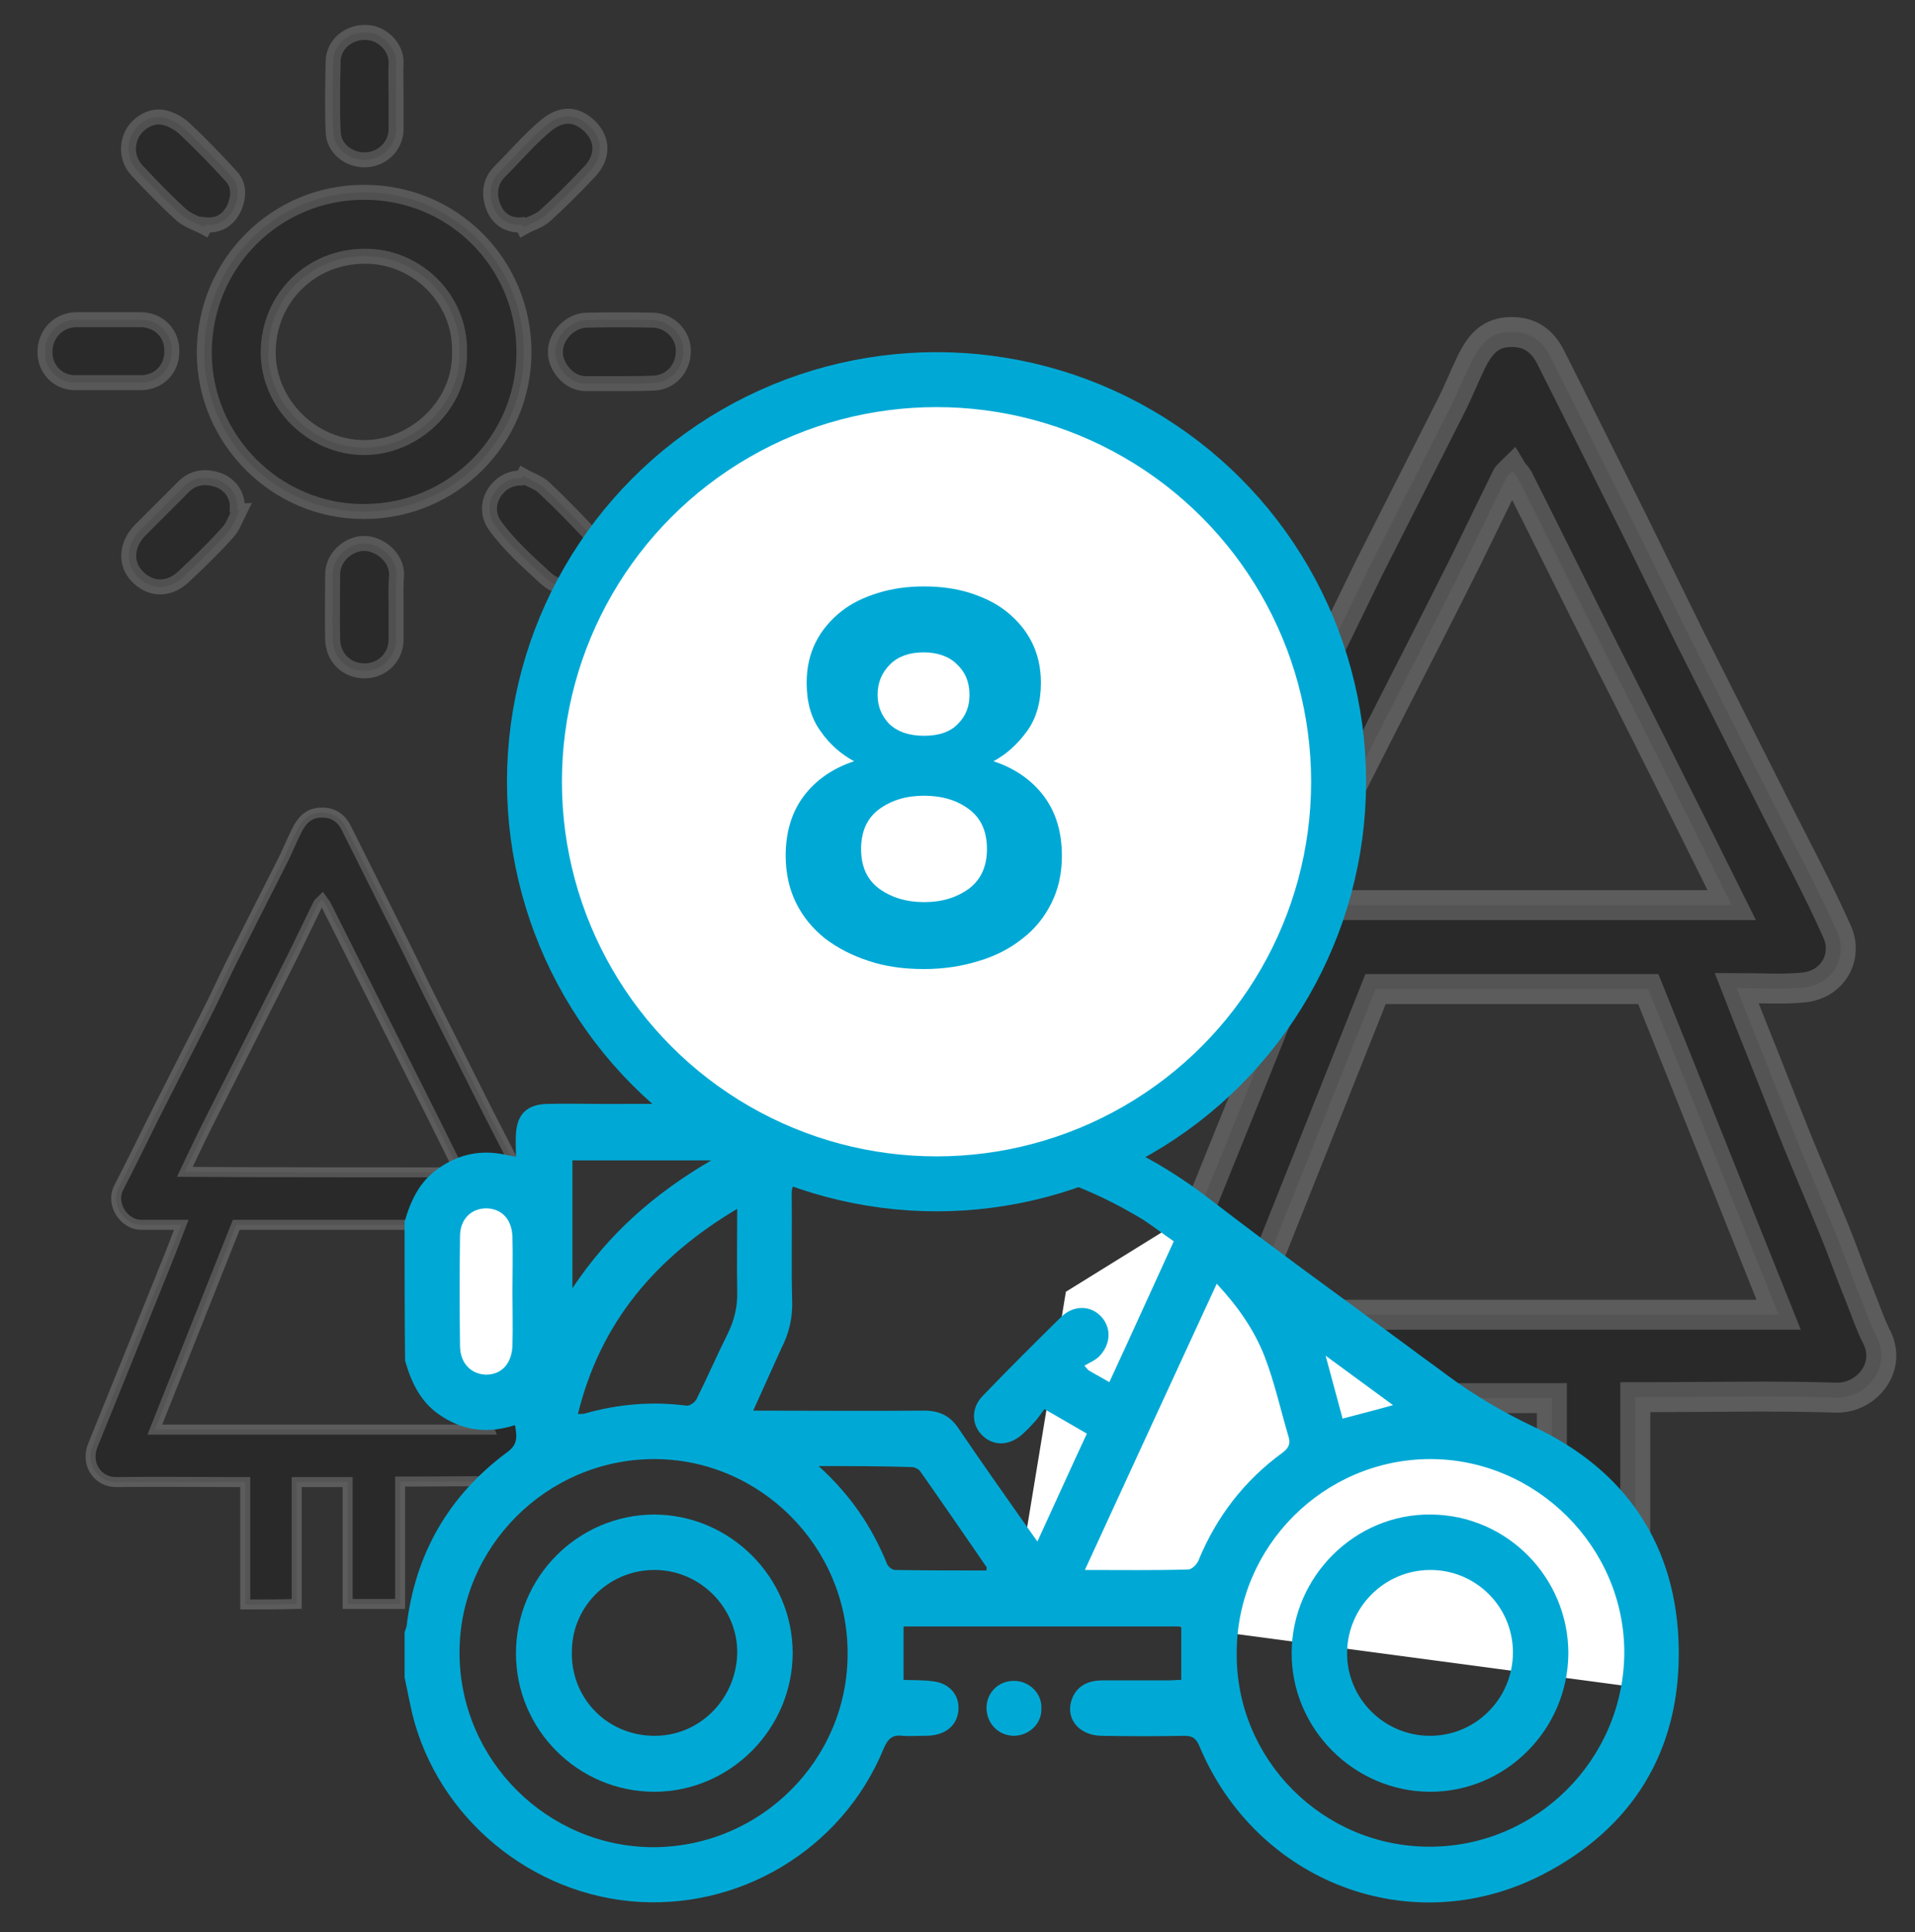 <?xml version="1.0" encoding="UTF-8"?> <svg xmlns="http://www.w3.org/2000/svg" xmlns:xlink="http://www.w3.org/1999/xlink" version="1.1" id="Слой_1" x="0px" y="0px" viewBox="0 0 383.4 386.8" style="enable-background:new 0 0 383.4 386.8;" xml:space="preserve"><rect x="0" y="0" width="383.4" height="386.8" fill="#333333" stroke="none"/> <style type="text/css"> .st0{opacity:0.9;} .st1{opacity:0.2;stroke:#FFFFFF;stroke-width:3;stroke-miterlimit:10;} .st2{opacity:0.2;stroke:#FFFFFF;stroke-width:6;stroke-miterlimit:10;} .st3{opacity:0.2;stroke:#FFFFFF;stroke-width:2;stroke-miterlimit:10;} .st4{fill:#FFFFFF;} .st5{fill:#00A9D5;} .st6{fill:#FFFFFF;stroke:#00A9D5;stroke-width:11;stroke-linecap:round;stroke-linejoin:round;stroke-miterlimit:10;} </style> <g class="st0"> <path class="st1" d="M72.9,102.4c-17.6,0.1-32-14.4-32-31.8c0-17.9,14.4-32.2,32.1-32.1c17.6,0,31.9,14.1,31.9,32 C104.9,88,90.7,102.4,72.9,102.4z M92,70.4c0.2-10.7-8.7-19.2-19-19.1c-10.7,0-19.2,8.3-19.3,19.1c-0.1,10.4,8.8,19.2,19.2,19.2 C83,89.6,92.3,81,92,70.4z"></path> <path class="st1" d="M104.8,95.3c1.4,0.8,3.1,1.3,4.2,2.4c3.2,3,6.3,6.2,9.3,9.4c2.6,2.8,1.8,6.5-0.5,8.6c-2.5,2.3-5.9,2.5-8.6,0 c-3.6-3.3-7.3-6.6-10.1-10.5c-3-4.2,0.6-9.7,5.3-9.5C104.7,95.7,104.7,95.5,104.8,95.3z"></path> <path class="st1" d="M48,102.2c-0.8,1.6-1.4,3.4-2.6,4.6c-2.7,3-5.7,5.9-8.7,8.7c-3,2.8-6.7,2.6-9.3-0.2c-2.4-2.5-2.1-6.3,0.6-9.1 c3-3,5.9-5.9,8.9-8.9c2-1.9,4.5-2,6.8-1.2c2.2,0.8,4,2.9,3.8,5.8C47.7,102.1,47.8,102.2,48,102.2z"></path> <path class="st1" d="M104.5,45c-3.2,0.3-5.1-1.7-5.8-3.8c-0.8-2.2-0.7-4.7,1.2-6.7c3.1-3.1,5.9-6.4,9.2-9.2 c3.4-2.9,6.3-2.5,8.9-0.1c2.8,2.7,2.8,6.2,0.1,9.1c-2.9,3.1-5.9,6.1-9,8.9c-1.2,1.1-2.9,1.5-4.3,2.3 C104.7,45.3,104.6,45.1,104.5,45z"></path> <path class="st1" d="M21.8,64c2.2,0,4.3,0,6.5,0c3.6,0.1,6.2,2.8,6.1,6.4c0,3.5-2.6,6.2-6.2,6.2c-4.3,0-8.7,0-13,0 C11.7,76.7,9,74,9,70.5c0-3.6,2.6-6.4,6.2-6.5C17.4,64,19.6,64,21.8,64z"></path> <path class="st1" d="M79.3,19.3c0,2.2,0,4.5,0,6.7c-0.1,3.3-2.8,5.9-6.1,6c-3.4,0.1-6.4-2.3-6.5-5.6c-0.2-4.7-0.1-9.4,0-14.2 c0.1-3.4,3.2-5.9,6.7-5.7c3.1,0.1,6,2.9,5.9,6.1C79.2,14.9,79.3,17.1,79.3,19.3z"></path> <path class="st1" d="M40.9,45.5c-1.5-0.8-3.2-1.3-4.5-2.4c-3.1-2.8-6-5.8-8.9-8.9c-1.9-2-2.3-4.8-1.1-7.3c1.1-2.2,3.8-3.9,6.3-3.4 c1.5,0.3,3.1,1.2,4.2,2.2c3.3,3.1,6.4,6.3,9.4,9.6c1.7,1.8,1.5,4.2,0.6,6.3c-1.1,2.3-3,3.7-5.8,3.4C41.1,45.1,41,45.3,40.9,45.5z"></path> <path class="st1" d="M123.9,76.8c-2.2,0-4.3,0-6.5,0c-3.5,0.1-6.2-3.4-6.2-6.2c-0.1-3.3,2.9-6.4,6.2-6.5c4.5-0.1,8.9-0.1,13.4,0 c3.3,0.1,6.2,3,6,6.4c-0.1,3.4-2.6,6.1-6,6.2C128.5,76.8,126.2,76.8,123.9,76.8z"></path> <path class="st1" d="M79.3,121.5c0,2.2,0,4.3,0,6.5c0,3.6-2.8,6.3-6.3,6.3c-3.6,0-6.3-2.6-6.4-6.3c-0.1-4.3,0-8.6,0-12.8 c-0.1-3.9,3.5-6.5,6.4-6.4c2.8,0,6.5,2.6,6.4,6.4C79.2,117.3,79.3,119.4,79.3,121.5z"></path> </g> <path class="st2" d="M278.3,318.8c0-12.9,0-25.8,0-39.1c-1.3,0-2.3,0-3.2,0c-12.6,0-25.2-0.1-37.8,0.1c-5.7,0.1-10.1-5.5-7.5-11.8 c3.5-8.7,7-17.3,10.4-26c4.7-11.7,9.5-23.4,14.2-35.2c1.2-2.9,2.2-5.8,3.4-9c-4.5,0-8.7,0-12.9,0c-5.2,0.1-9.8-6.4-6.9-11.9 c4-7.6,7.6-15.3,11.5-23c5.4-10.7,10.8-21.3,16.2-32c2.8-5.6,5.5-11.3,8.3-17c5.4-10.7,10.9-21.5,16.3-32.2c1.6-3.1,2.9-6.4,4.4-9.5 c1.5-2.9,3.3-5.4,7.1-5.7c4.2-0.3,6.9,1.5,8.7,5.1c5.6,11.1,11.1,22.2,16.7,33.4c3.7,7.5,7.4,15.1,11.1,22.6 c5.8,11.5,11.6,23,17.4,34.5c4.1,8.1,8.4,16.1,12.1,24.4c2.2,4.8-0.6,10.6-6.8,11.2c-4.3,0.4-8.7,0.1-13.3,0.1 c1.6,4.1,3.1,8,4.7,11.9c2.6,6.5,5.1,13,7.7,19.4c2.3,5.6,4.7,11.2,7,16.8c1.8,4.4,3.4,9,5.2,13.4c1.1,2.7,2,5.5,3.3,8.1 c3.4,6.3-2,12.6-8,12.4c-12.3-0.4-24.6-0.1-36.9-0.1c-1,0-2,0-3.3,0c0,13.1,0,26.1,0,39.1c-5.6,0-11.1,0-16.7,0c0-13,0-26,0-38.9 c-5.6,0-10.8,0-16.2,0c0,13.1,0,26,0,38.9C289.2,318.8,283.8,318.8,278.3,318.8z M249.4,263.2c35.7,0,71.1,0,106.7,0 c-8.8-21.9-17.4-43.6-26.1-65.2c-18.2,0-36.3,0-54.6,0C266.8,219.6,258.2,241.2,249.4,263.2z M346.7,181.2 c-2.9-5.8-5.6-11.3-8.3-16.7c-5.6-11.2-11.2-22.4-16.9-33.6c-5.9-11.7-11.7-23.5-17.6-35.2c-0.3-0.5-0.8-0.9-1.1-1.4 c-0.4,0.4-1,0.8-1.2,1.3c-2.7,5.5-5.4,11.1-8.1,16.6c-5.6,11.2-11.3,22.3-17,33.5c-2.8,5.5-5.6,11-8.3,16.5 c-3.1,6.2-6.2,12.5-9.3,19C288.2,181.2,317.3,181.2,346.7,181.2z"></path> <path class="st3" d="M49.1,321.2c0-8.1,0-16.2,0-24.5c-0.8,0-1.4,0-2,0c-7.9,0-15.8-0.1-23.8,0c-3.6,0.1-6.3-3.5-4.7-7.4 c2.2-5.4,4.4-10.9,6.6-16.3c3-7.4,5.9-14.7,8.9-22.1c0.7-1.8,1.4-3.6,2.2-5.7c-2.8,0-5.5,0-8.1,0c-3.2,0-6.2-4-4.4-7.5 c2.5-4.8,4.8-9.6,7.2-14.4c3.4-6.7,6.8-13.4,10.2-20.1c1.8-3.5,3.4-7.1,5.2-10.7c3.4-6.8,6.8-13.5,10.2-20.2c1-2,1.8-4,2.8-6 c0.9-1.8,2.1-3.4,4.5-3.6c2.6-0.2,4.4,0.9,5.5,3.2c3.5,7,7,14,10.5,21c2.4,4.7,4.6,9.5,7,14.2c3.6,7.2,7.3,14.5,10.9,21.7 c2.6,5.1,5.3,10.1,7.6,15.3c1.4,3-0.4,6.7-4.3,7c-2.7,0.2-5.4,0-8.3,0c1,2.6,2,5,2.9,7.5c1.6,4.1,3.2,8.1,4.8,12.2 c1.4,3.5,3,7,4.4,10.6c1.1,2.8,2.2,5.6,3.3,8.4c0.7,1.7,1.2,3.5,2.1,5.1c2.1,3.9-1.3,7.9-5,7.8c-7.7-0.3-15.4-0.1-23.1-0.1 c-0.6,0-1.2,0-2.1,0c0,8.2,0,16.4,0,24.5c-3.5,0-7,0-10.5,0c0-8.2,0-16.3,0-24.4c-3.5,0-6.8,0-10.2,0c0,8.2,0,16.3,0,24.4 C55.9,321.2,52.5,321.2,49.1,321.2z M31,286.2c22.4,0,44.6,0,67,0c-5.5-13.8-10.9-27.4-16.4-41c-11.5,0-22.8,0-34.3,0 C41.9,258.8,36.5,272.4,31,286.2z M92.1,234.7c-1.8-3.6-3.5-7.1-5.2-10.5c-3.5-7-7.1-14.1-10.6-21.1c-3.7-7.4-7.4-14.7-11.1-22.1 c-0.2-0.3-0.5-0.6-0.7-0.9c-0.3,0.3-0.6,0.5-0.8,0.8c-1.7,3.5-3.4,7-5.1,10.5c-3.5,7-7.1,14-10.6,21c-1.7,3.4-3.5,6.9-5.2,10.3 c-2,3.9-3.9,7.9-5.8,11.9C55.3,234.7,73.6,234.7,92.1,234.7z"></path> <polygon class="st4" points="240.2,242 314,296.5 327.5,314.3 331.4,338.3 203.1,321.2 213.4,258.6 "></polygon> <rect x="85.9" y="238.8" class="st4" width="23.2" height="38.9"></rect> <g> <g> <path class="st5" d="M81,244.6c1.2-4.2,3-8.1,6.8-10.7c4.1-2.9,8.6-3.8,13.5-2.7c0.5,0.1,1.1,0.2,2,0.4c0-1.7-0.1-3.2,0-4.6 c0.2-3.9,2.2-5.9,6.2-6c3.7-0.1,7.3,0,11,0c22.7,0,45.4-0.1,68,0.1c20.1,0.2,38,6.8,53.9,19.1c13.1,10.1,26.6,19.8,40,29.7 c2.5,1.9,5.1,3.7,7.6,5.6c5.3,3.9,10.9,7.2,17,10.1c18.6,8.7,28.8,23.9,29.1,44.5c0.3,20.5-9.3,36-27.5,45.3 c-26.2,13.3-57.1,1.4-68.5-25.9c-0.6-1.4-1.3-2-2.9-2c-5.6,0.1-11.1,0.1-16.7,0c-4.7-0.1-7.4-3.7-5.8-7.6c1.1-2.6,3.4-3.5,6.1-3.5 c4.4,0,8.8,0,13.2,0c0.8,0,1.6-0.1,2.5-0.1c0-3.6,0-7.1,0-10.7c-18.4,0-36.9,0-55.6,0c0,3.4,0,7,0,10.7c2,0.1,4,0,6,0.3 c3.2,0.4,5.1,2.7,5,5.5c-0.1,2.9-2.1,4.9-5.2,5.3c-0.7,0.1-1.3,0.1-2,0.1c-1.3,0-2.7,0.1-4,0c-2.1-0.3-3,0.7-3.8,2.6 c-8.3,20.2-29.1,32.6-50.8,30.5c-21.5-2.1-39.8-18.4-44-39.5c-0.4-1.8-0.7-3.5-1.1-5.3c0-3,0-6,0-9c0.1-0.4,0.3-0.8,0.4-1.2 c1.7-14.6,8.5-26.3,20.3-35c2-1.5,1.8-3.1,1.4-5.3c-5.6,1.8-10.6,1.1-15.3-2.2c-3.7-2.6-5.5-6.5-6.7-10.7 C81,263.2,81,253.9,81,244.6z M150.8,282.4c11.7,0,22.9,0.1,34.2,0c3.2,0,5.3,1.1,7,3.7c4.4,6.5,9,13,13.5,19.4 c0.6,0.9,1.3,1.8,2.2,3.1c3.4-7.4,6.6-14.5,9.9-21.6c-2.8-1.6-5.3-3.1-8.5-4.9c-0.7,0.9-1.3,1.9-2.1,2.7c-0.8,0.9-1.6,1.7-2.5,2.5 c-2.6,2.2-5.7,2.2-7.9,0c-2.1-2.1-2.2-5.4,0.1-7.8c5.2-5.4,10.5-10.7,15.8-15.9c2.4-2.3,5.7-2.3,7.8-0.2c2.2,2.2,2.2,5.5-0.1,8 c-0.8,0.9-2.1,1.4-3.1,2c0.3,0.3,0.5,0.6,0.8,0.9c1.3,0.8,2.7,1.5,4.2,2.4c4.4-9.5,8.6-18.8,12.9-28.2c-2.2-1.5-4.1-3-6.1-4.3 c-21.5-13.1-44.2-15.4-68.2-8.1c-1.6,0.5-2.2,1.2-2.2,2.9c0.1,7.1-0.1,14.3,0.1,21.4c0.1,3.4-0.6,6.5-2.2,9.6 C154.6,274,152.8,278,150.8,282.4z M169.7,330.9c0-21.3-17.6-38.9-38.9-38.8c-21.4,0.1-38.9,17.7-38.8,38.9 c0.1,21.4,17.6,38.8,38.9,38.8C152.3,369.7,169.8,352.3,169.7,330.9z M286.2,369.7c21.4,0,38.8-17.4,39-38.7 c0.1-21.3-17.7-39-39-38.9c-21.2,0.1-38.6,17.5-38.6,38.8C247.4,352.2,264.8,369.7,286.2,369.7z M217.2,314.3 c7.2,0,14,0.1,20.7-0.1c0.7,0,1.7-1,2-1.7c3.6-8.8,9.2-16.1,16.9-21.7c1.2-0.9,1.6-1.8,1.2-3.1c-1.6-5.4-2.8-10.9-4.8-16.1 c-2.1-5.4-5.4-10.1-9.6-14.6C234.8,276.1,226.1,294.9,217.2,314.3z M147.6,242c-16.3,9.7-27.4,22.7-31.9,41.1c0.7-0.1,1,0,1.3-0.1 c6.7-1.9,13.5-2.5,20.4-1.6c0.7,0.1,1.8-0.7,2.1-1.4c2.1-4.2,4-8.6,6.1-12.8c1.4-2.8,2.1-5.6,2-8.8 C147.5,253.2,147.6,247.9,147.6,242z M163.9,293.5c6.4,5.8,10.7,12.2,13.7,19.6c0.2,0.5,1,1.2,1.6,1.2c6.1,0.1,12.2,0.1,18.3,0.1 c0-0.4,0.1-0.6,0-0.7c-4.4-6.4-8.8-12.8-13.3-19.2c-0.3-0.4-1.1-0.8-1.6-0.8C176.5,293.5,170.6,293.5,163.9,293.5z M102.6,258.6 c0-3.6,0.1-7.3,0-10.9c-0.1-3.6-2.1-5.7-5.2-5.8c-3,0-5.3,2.1-5.3,5.6c-0.1,7.3-0.1,14.6,0,21.9c0,3.5,2.2,5.7,5.2,5.8 c3.1,0,5.2-2.2,5.3-5.9C102.7,265.8,102.6,262.2,102.6,258.6z M142.4,232.3c-9.8,0-18.8,0-27.8,0c0,8.4,0,16.7,0,25.6 C121.9,246.9,131.1,238.9,142.4,232.3z M265.4,271.4c1.2,4.5,2.3,8.5,3.4,12.6c3.3-0.9,6.6-1.7,10.1-2.7 C274.3,277.9,270,274.8,265.4,271.4z"></path> <path class="st5" d="M202.9,347.5c-3.1-0.1-5.4-2.5-5.4-5.7c0.1-3,2.4-5.3,5.5-5.3c3.1,0,5.6,2.5,5.5,5.5 C208.6,345.1,206,347.5,202.9,347.5z"></path> <path class="st5" d="M103.3,331c0-15.3,12.4-27.7,27.6-27.8c15.2,0,27.8,12.5,27.8,27.7c0,15.2-12.5,27.8-27.7,27.8 C115.8,358.7,103.3,346.3,103.3,331z M130.7,347.5c9.1,0.2,16.6-7.1,16.9-16.4c0.2-8.9-7.1-16.6-16.2-16.8 c-9.1-0.2-16.7,6.9-16.9,16C114.1,339.7,121.3,347.3,130.7,347.5z"></path> <path class="st5" d="M314,331c-0.1,15.3-12.6,27.8-27.8,27.7c-15.2-0.1-27.7-12.7-27.6-27.9c0.1-15.2,12.7-27.8,27.9-27.6 C301.7,303.3,314,315.8,314,331z M286.3,347.5c9.2,0,16.6-7.5,16.6-16.7c0-9.2-7.5-16.6-16.7-16.5c-9.1,0.1-16.4,7.5-16.5,16.5 C269.6,340,277.1,347.5,286.3,347.5z"></path> </g> </g> <g> <circle class="st6" cx="187.5" cy="156.5" r="80.5"></circle> <g> <path class="st5" d="M185,194c-4,0-7.7-0.5-11-1.6c-3.4-1.1-6.3-2.6-8.8-4.5c-2.5-2-4.4-4.3-5.8-7.1c-1.4-2.8-2.1-6-2.1-9.5 c0-4.7,1.2-8.7,3.6-11.9c2.4-3.2,5.8-5.6,10.1-7c-2.6-1.4-4.9-3.4-6.7-6c-1.9-2.6-2.8-5.8-2.8-9.7c0-3,0.6-5.7,1.8-8.1 c1.2-2.4,2.9-4.4,5-6.1c2.1-1.7,4.6-2.9,7.5-3.8s6-1.3,9.2-1.3c3.3,0,6.3,0.4,9.2,1.3c2.8,0.9,5.3,2.1,7.4,3.8 c2.1,1.7,3.8,3.7,5,6.1c1.2,2.4,1.8,5.1,1.8,8.1c0,3.8-0.9,7.1-2.8,9.7c-1.9,2.6-4.1,4.6-6.7,6c4.3,1.4,7.7,3.8,10.1,7 c2.4,3.2,3.6,7.2,3.6,11.9c0,3.6-0.7,6.7-2.1,9.5c-1.4,2.8-3.3,5.2-5.8,7.1c-2.5,2-5.4,3.5-8.8,4.5C192.7,193.4,189,194,185,194z M185,180.6c3.6,0,6.5-0.9,9-2.7c2.4-1.8,3.6-4.5,3.6-7.9c0-3.6-1.2-6.2-3.6-8c-2.4-1.8-5.4-2.7-9-2.7c-3.6,0-6.5,0.9-9,2.7 c-2.4,1.8-3.6,4.4-3.6,8c0,3.5,1.2,6.1,3.6,7.9C178.5,179.7,181.5,180.6,185,180.6z M185,147.3c3,0,5.3-0.8,6.8-2.4 c1.6-1.6,2.3-3.5,2.3-5.8c0-2.5-0.8-4.5-2.5-6.1c-1.6-1.6-3.9-2.4-6.7-2.4c-2.8,0-5.1,0.8-6.7,2.4c-1.6,1.6-2.5,3.6-2.5,6.1 c0,2.3,0.8,4.2,2.3,5.8C179.7,146.5,182,147.3,185,147.3z"></path> </g> </g> </svg> 